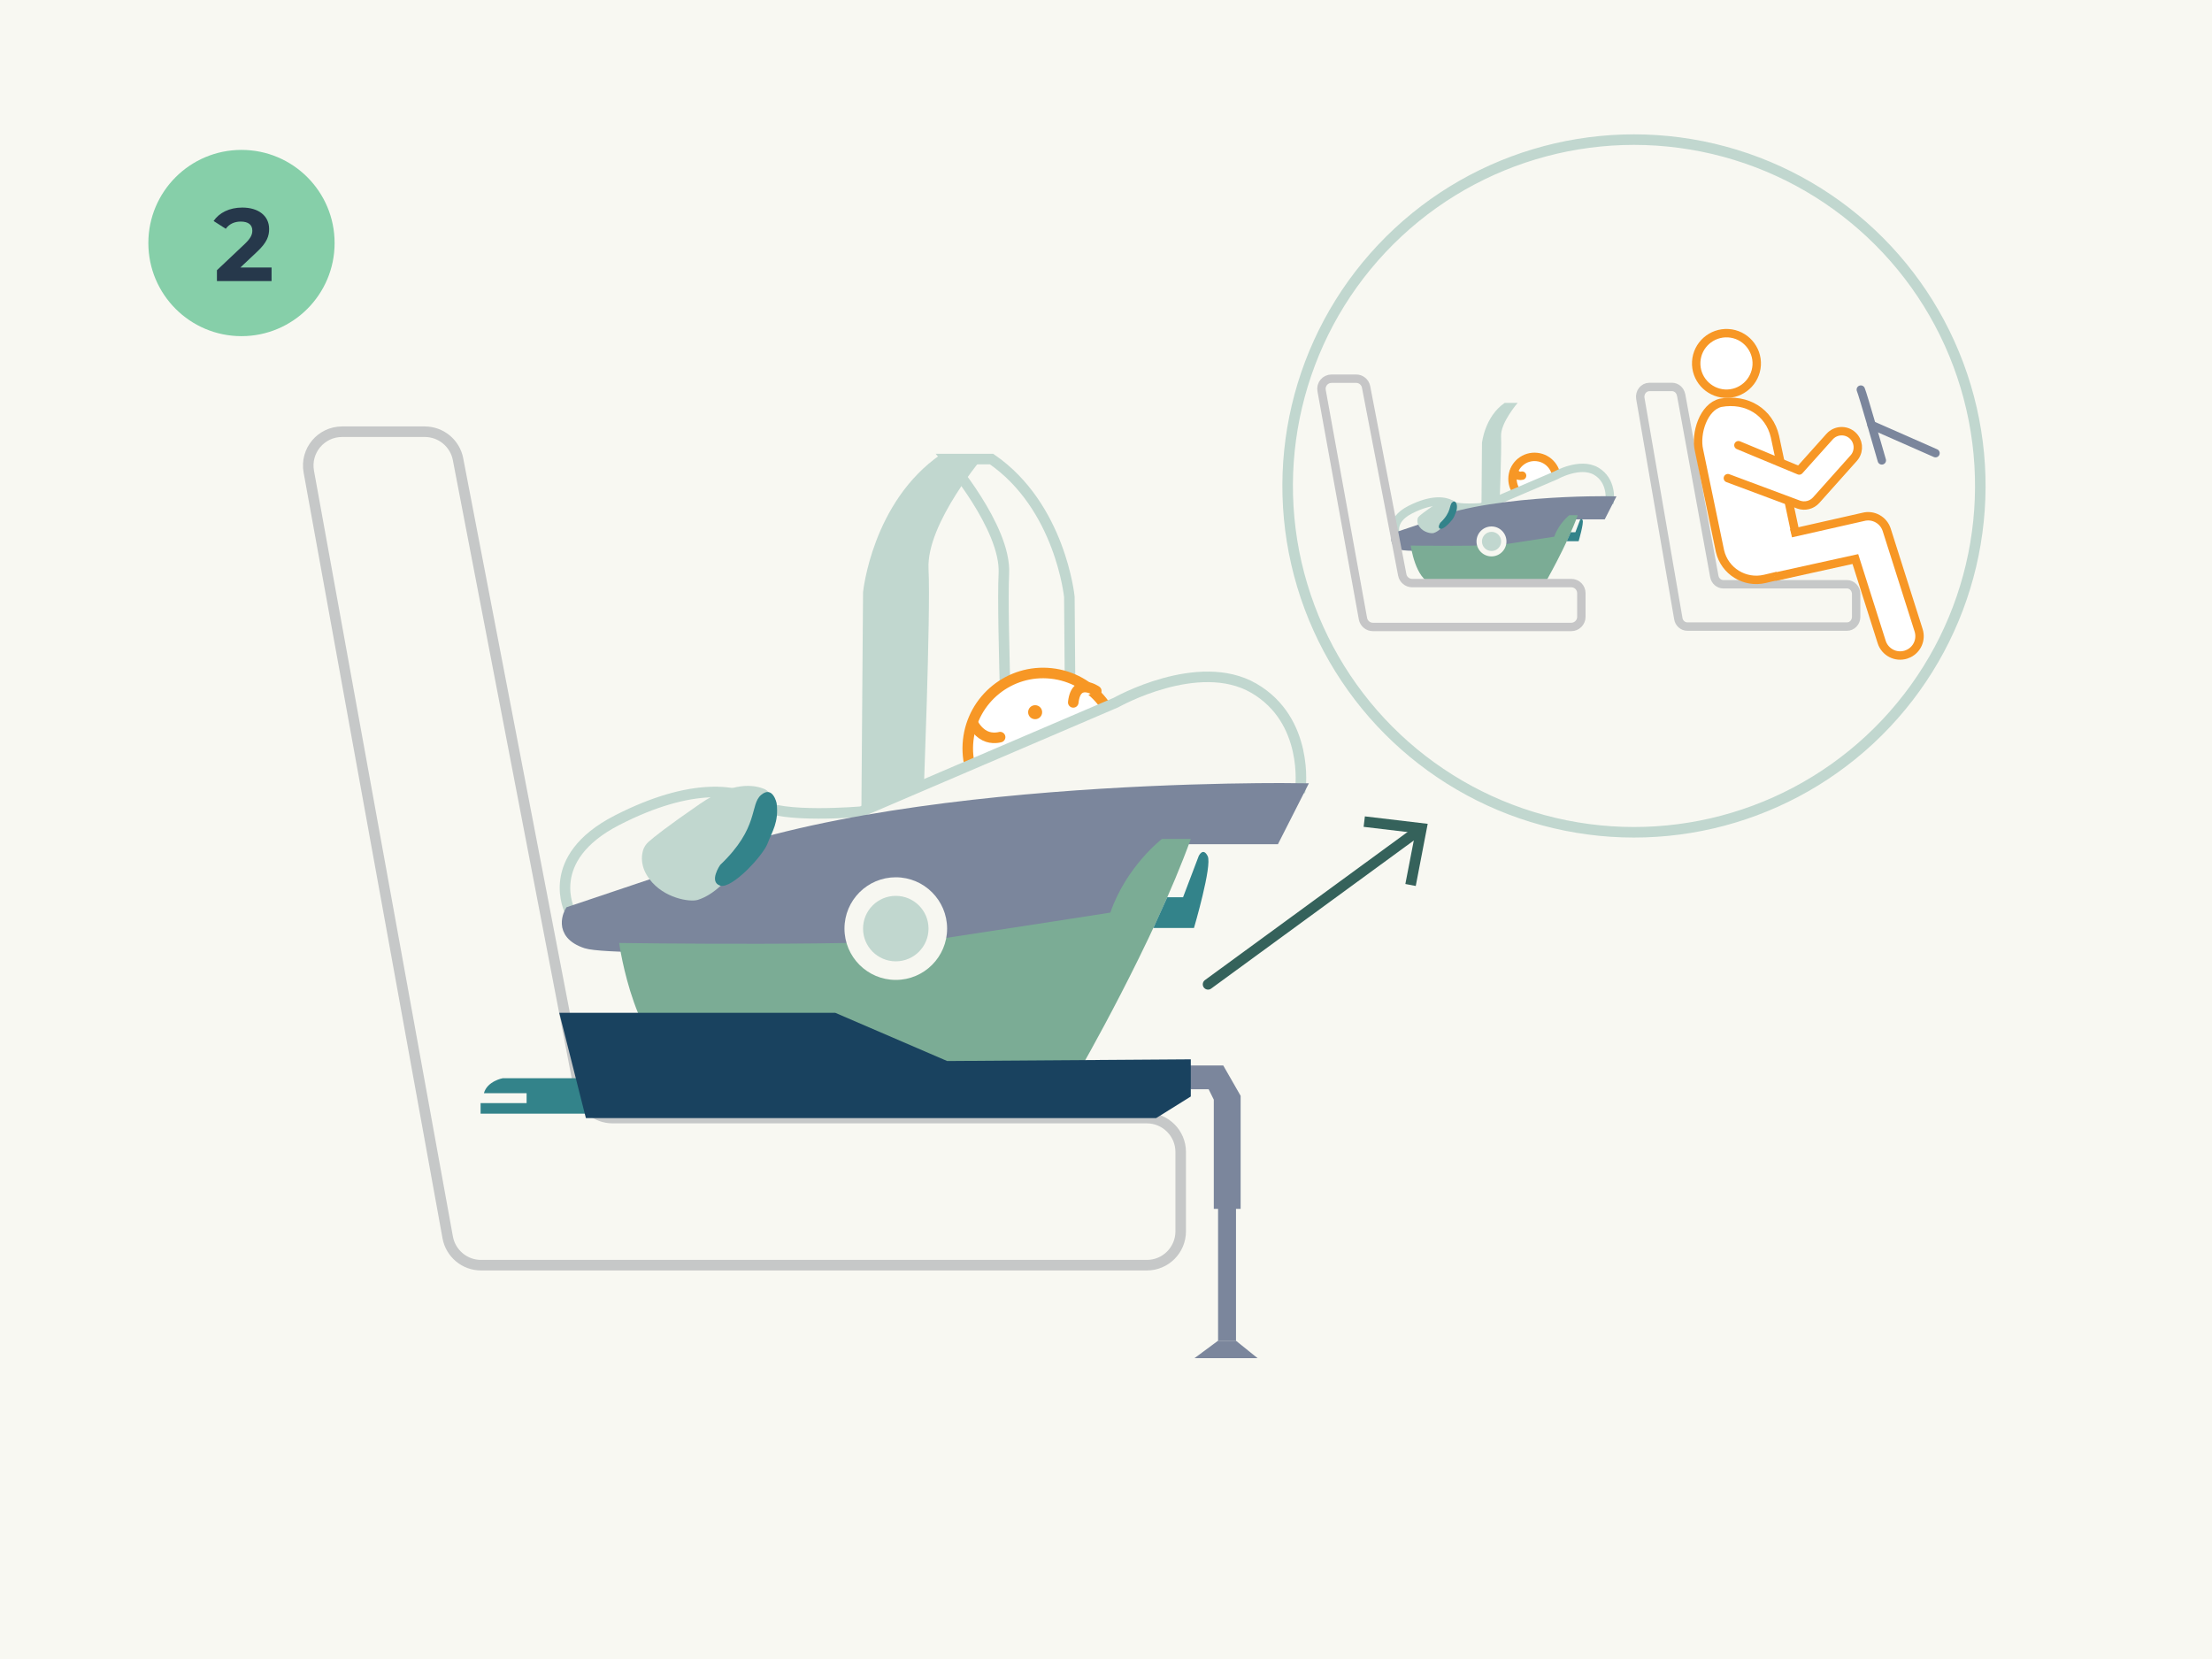 <?xml version="1.0" encoding="UTF-8"?>
<svg xmlns="http://www.w3.org/2000/svg" viewBox="0 0 300 225">
  <defs>
    <style>
      .cls-1 {
        stroke: #35625b;
      }

      .cls-1, .cls-2, .cls-3, .cls-4, .cls-5 {
        stroke-width: 1.43px;
      }

      .cls-1, .cls-2, .cls-3, .cls-4, .cls-5, .cls-6, .cls-7, .cls-8, .cls-9, .cls-10, .cls-11, .cls-12, .cls-13 {
        fill: none;
      }

      .cls-1, .cls-2, .cls-3, .cls-6, .cls-7, .cls-8 {
        stroke-linejoin: round;
      }

      .cls-1, .cls-2, .cls-3, .cls-6, .cls-7, .cls-8, .cls-13 {
        stroke-linecap: round;
      }

      .cls-2, .cls-6, .cls-7, .cls-9 {
        stroke: #f79725;
      }

      .cls-14 {
        fill: #f7f7f1;
      }

      .cls-15 {
        fill: #f8f8f2;
      }

      .cls-16 {
        fill: #f79725;
      }

      .cls-17 {
        fill: #fff;
      }

      .cls-18 {
        fill: #86cfa9;
      }

      .cls-19 {
        fill: #c1d7cf;
      }

      .cls-20 {
        fill: #19425f;
      }

      .cls-21 {
        fill: #35625b;
      }

      .cls-22 {
        fill: #26384b;
      }

      .cls-23 {
        fill: #33838a;
      }

      .cls-24 {
        fill: #7bac95;
      }

      .cls-25 {
        fill: #7b869c;
      }

      .cls-3, .cls-8 {
        stroke: #c6c8c8;
      }

      .cls-4, .cls-5, .cls-9, .cls-10, .cls-11, .cls-12, .cls-13 {
        stroke-miterlimit: 10;
      }

      .cls-4, .cls-12 {
        stroke: #c1d7cf;
      }

      .cls-5, .cls-11, .cls-13 {
        stroke: #7b869c;
      }

      .cls-6, .cls-8, .cls-9, .cls-13 {
        stroke-width: 1.14px;
      }

      .cls-7, .cls-10, .cls-11, .cls-12 {
        stroke-width: 1.14px;
      }

      .cls-10 {
        stroke: #c6c6c7;
      }
    </style>
  </defs>
  <g id="Achtergrond">
    <rect class="cls-15" width="300" height="225"/>
  </g>
  <g id="_4van_Veiligbabymeeindeauto_2_Achteruit_kijken" data-name="4van_Veiligbabymeeindeauto_2_Achteruit kijken">
    <g>
      <path class="cls-4" d="m145.27,112.38l-.24-31.43s-1.21-12.26-10.55-18.69h-6.02s8,9.28,7.69,15.51c-.31,6.23.72,31.95.72,31.95l8.41,2.66Z"/>
      <line class="cls-1" x1="192.38" y1="112.64" x2="163.84" y2="133.5"/>
      <polygon class="cls-21" points="185.11 110.72 184.94 112.14 191.94 112.97 190.6 119.89 192.01 120.16 193.63 111.73 185.11 110.72"/>
      <path class="cls-8" d="m228,53.55l4.5,24.62c.11.62.63,1.07,1.23,1.07h16.76c.69,0,1.25.59,1.25,1.32v3.1c0,.73-.56,1.32-1.25,1.32h-21.64c-.61,0-1.13-.46-1.23-1.08l-5.15-29.86c-.14-.81.45-1.56,1.23-1.56h3.06c.6,0,1.12.45,1.23,1.07Z"/>
      <path class="cls-17" d="m244.56,77.29l-3.84-18.1c-.77-3.29-3.78-5.21-7.36-4.56-2.31.54-3.47,4.14-2.93,6.45l2.84,13.66c.63,2.72,3.36,4.41,6.08,3.77l5.21-1.23Z"/>
      <path class="cls-6" d="m244.56,77.29l-3.84-18.1c-.77-3.29-3.78-5.21-7.36-4.56-2.31.54-3.47,4.14-2.93,6.45l2.84,13.66c.63,2.72,3.36,4.41,6.08,3.77l5.21-1.23Z"/>
      <path class="cls-17" d="m238.25,49.53c-.14,2.26-2.08,3.99-4.34,3.86-2.26-.14-3.99-2.08-3.86-4.34.13-2.26,2.08-3.99,4.34-3.86,2.26.13,3.99,2.08,3.86,4.34"/>
      <path class="cls-6" d="m238.25,49.53c-.14,2.26-2.08,3.99-4.34,3.86-2.26-.14-3.99-2.08-3.86-4.34.13-2.26,2.08-3.99,4.34-3.86,2.26.13,3.99,2.08,3.86,4.34Z"/>
      <path class="cls-17" d="m242.91,72.32l9.8-2.22c1.35-.35,2.74.42,3.17,1.75l4.33,13.63c.4,1.26-.19,2.59-1.34,3.15-.12.06-.24.11-.37.15-1.39.44-2.86-.33-3.3-1.71l-3.57-11.25-10.94,2.41"/>
      <path class="cls-9" d="m242.91,72.32l9.8-2.22c1.35-.35,2.74.42,3.17,1.75l4.33,13.63c.4,1.26-.19,2.59-1.34,3.15-.12.06-.24.11-.37.15-1.39.44-2.86-.33-3.3-1.71l-3.57-11.25-10.94,2.41"/>
      <path class="cls-17" d="m234.34,64.85l9.62,3.59c.84.29,1.77.05,2.36-.61l5.09-5.7c.06-.07.11-.13.16-.2.63-.9.5-2.14-.33-2.89-.9-.81-2.29-.73-3.1.17l-4.12,4.6-8.25-3.43"/>
      <path class="cls-6" d="m234.34,64.85l9.62,3.59c.84.29,1.77.05,2.36-.61l5.09-5.7c.06-.07.11-.13.16-.2.63-.9.5-2.14-.33-2.89-.9-.81-2.29-.73-3.1.17l-4.12,4.6-8.25-3.43"/>
      <path class="cls-13" d="m252.37,52.84c.14.32.81,2.56,1.46,4.8.7,2.4,1.39,4.8,1.39,4.8"/>
      <line class="cls-13" x1="253.83" y1="57.64" x2="262.5" y2="61.46"/>
      <path class="cls-17" d="m211.09,65.27c-.17,1.64-1.65,2.83-3.29,2.65-1.64-.17-2.83-1.65-2.65-3.29.17-1.64,1.65-2.83,3.29-2.65,1.64.17,2.83,1.65,2.65,3.29"/>
      <path class="cls-7" d="m211.09,65.27c-.17,1.64-1.65,2.83-3.29,2.65-1.64-.17-2.83-1.65-2.65-3.29.17-1.64,1.65-2.83,3.29-2.65,1.64.17,2.83,1.65,2.65,3.29Z"/>
      <path class="cls-19" d="m200.92,69.28l.07-9.18s.35-3.58,3.08-5.46h1.76s-2.34,2.71-2.25,4.53-.21,9.33-.21,9.33l-2.46.78Z"/>
      <path class="cls-14" d="m189.38,72.75s-1.11-2.1,1.87-3.62c2.98-1.52,4.86-1.22,5.65-.64.8.58,4.02.3,4.02.3l10.09-4.32s3.26-1.84,5.46-.57c2.2,1.28,1.85,3.97,1.85,3.97l-26.23,4.26-2.7.62Z"/>
      <path class="cls-12" d="m189.38,72.75s-1.11-2.1,1.87-3.62c2.98-1.52,4.86-1.22,5.65-.64.8.58,4.02.3,4.02.3l10.09-4.32s3.26-1.84,5.46-.57c2.2,1.28,1.85,3.97,1.85,3.97l-26.23,4.26-2.7.62Z"/>
      <path class="cls-25" d="m192.75,71.62l-3.37,1.13s-.52.87.64,1.25c1.16.38,14,0,14,0l6.76-1.21,2.3-2.92h4.21l1.02-2s-17.78-.29-25.56,3.75"/>
      <path class="cls-11" d="m192.75,71.62l-3.37,1.13s-.52.87.64,1.25c1.16.38,14,0,14,0l6.76-1.21,2.3-2.92h4.21l1.02-2s-17.78-.29-25.56,3.75Z"/>
      <path class="cls-24" d="m191.33,73.99s.63,4.59,2.83,5.12c2.2.53,15.37,0,15.37,0,0,0,2.98-5.15,4.45-9.24h-1.14s-1.41,1.08-2.05,2.92c0,0-4.15.65-6.5,1-2.35.35-12.96.2-12.96.2"/>
      <path class="cls-14" d="m200.25,73.43c0-1.12.91-2.03,2.03-2.03s2.03.91,2.03,2.03-.91,2.03-2.03,2.03-2.03-.91-2.03-2.03"/>
      <path class="cls-19" d="m200.99,73.43c0-.72.58-1.3,1.3-1.3s1.3.58,1.3,1.3-.58,1.3-1.3,1.3-1.3-.58-1.3-1.3"/>
      <path class="cls-23" d="m213.04,72.18h.62l.62-1.63s.17-.37.36,0c.19.37-.54,2.85-.54,2.85h-1.61l.55-1.22Z"/>
      <path class="cls-17" d="m205.35,63.96s.15.33.47.49c.3.15.61.06.61.06"/>
      <path class="cls-7" d="m205.35,63.96s.15.33.47.49c.3.15.61.06.61.06"/>
      <path class="cls-10" d="m185.27,52.46l4.91,25.51c.12.64.69,1.11,1.34,1.11h21.58c.76,0,1.37.61,1.37,1.37v3.21c0,.75-.61,1.37-1.37,1.37h-26.9c-.66,0-1.23-.47-1.35-1.12l-5.61-30.94c-.15-.84.49-1.61,1.35-1.61h3.34c.66,0,1.22.47,1.34,1.11Z"/>
      <path class="cls-19" d="m197.29,68.4c.08-.2-.01-.42-.21-.5-.43-.18-1.27-.3-2.56.59-1.31.9-1.84,1.33-2.04,1.51-.1.09-.18.2-.21.33-.07.24-.1.66.26,1.14.57.76,1.6.92,1.91.82,1.31-.4,2.28-2.49,2.28-2.49l.58-1.4Z"/>
      <path class="cls-23" d="m197.57,68.46s-.15-.72-.61-.33c-.46.39-.06,1.29-1.62,2.77,0,0-.46.67,0,.82.46.15,1.7-1.19,1.88-1.67.18-.48.45-.83.36-1.59"/>
      <path class="cls-3" d="m62.12,62.28l16.47,85.64c.42,2.16,2.31,3.72,4.51,3.72h72.44c2.53,0,4.59,2.06,4.59,4.59v10.77c0,2.53-2.05,4.59-4.59,4.59h-90.3c-2.22,0-4.12-1.59-4.52-3.77l-18.84-103.86c-.51-2.82,1.65-5.41,4.52-5.41h11.21c2.2,0,4.09,1.56,4.51,3.72Z"/>
      <path class="cls-17" d="m151.64,102.58c-.6,5.62-5.64,9.68-11.25,9.08-5.62-.6-9.68-5.64-9.08-11.25.6-5.62,5.64-9.68,11.25-9.08,5.62.6,9.68,5.64,9.08,11.25"/>
      <path class="cls-2" d="m151.64,102.58c-.6,5.62-5.64,9.68-11.25,9.08-5.62-.6-9.68-5.64-9.08-11.25.6-5.62,5.64-9.68,11.25-9.08,5.62.6,9.68,5.64,9.08,11.25Z"/>
      <path class="cls-19" d="m116.81,111.75l.24-31.43s1.21-12.26,10.55-18.69h6.02s-8,9.28-7.69,15.51c.31,6.23-.72,31.95-.72,31.95l-8.41,2.66Z"/>
      <path class="cls-14" d="m77.32,123.64s-3.81-7.19,6.39-12.41c10.19-5.22,16.62-4.19,19.35-2.18,2.73,2,13.75,1.03,13.75,1.03l34.55-14.8s11.16-6.31,18.69-1.94c7.52,4.37,6.32,13.6,6.32,13.6l-89.81,14.57-9.24,2.13Z"/>
      <path class="cls-4" d="m77.32,123.64s-3.81-7.19,6.39-12.41c10.19-5.22,16.62-4.19,19.35-2.18,2.73,2,13.75,1.03,13.75,1.03l34.55-14.8s11.16-6.31,18.69-1.94c7.52,4.37,6.32,13.6,6.32,13.6l-89.81,14.57-9.24,2.13Z"/>
      <path class="cls-25" d="m88.85,119.76l-11.54,3.88s-1.79,2.98,2.19,4.28c3.98,1.29,47.93,0,47.93,0l23.14-4.15,7.89-9.99h14.42l3.48-6.85s-60.86-.99-87.51,12.83"/>
      <path class="cls-5" d="m88.85,119.76l-11.54,3.88s-1.79,2.98,2.19,4.28c3.98,1.29,47.93,0,47.93,0l23.14-4.15,7.89-9.99h14.42l3.48-6.85s-60.86-.99-87.51,12.83Z"/>
      <path class="cls-24" d="m83.97,127.88s2.16,15.72,9.68,17.54c7.52,1.82,52.61,0,52.61,0,0,0,10.19-17.64,15.24-31.64h-3.91s-4.84,3.71-7,9.99c0,0-14.21,2.22-22.24,3.43-8.03,1.21-44.37.69-44.37.69"/>
      <path class="cls-14" d="m114.53,125.94c0-3.85,3.12-6.96,6.96-6.96s6.96,3.12,6.96,6.96-3.12,6.96-6.96,6.96-6.96-3.12-6.96-6.96"/>
      <path class="cls-19" d="m117.05,125.94c0-2.45,1.99-4.44,4.44-4.44s4.44,1.99,4.44,4.44-1.99,4.44-4.44,4.44-4.44-1.99-4.44-4.44"/>
      <path class="cls-23" d="m158.31,121.69h2.14l2.12-5.58s.58-1.27,1.22,0c.64,1.27-1.86,9.75-1.86,9.75h-5.51l1.89-4.17Z"/>
      <path class="cls-19" d="m104.39,108.73c.28-.67-.04-1.43-.7-1.71-1.46-.62-4.36-1.02-8.77,2.01-4.49,3.09-6.29,4.54-6.98,5.16-.34.31-.6.7-.73,1.14-.24.82-.36,2.26.88,3.91,1.94,2.59,5.47,3.13,6.53,2.81,4.49-1.38,7.81-8.52,7.81-8.52l1.98-4.78Z"/>
      <path class="cls-23" d="m105.33,108.93s-.52-2.45-2.1-1.12c-1.58,1.33-.2,4.4-5.56,9.5,0,0-1.58,2.29,0,2.8,1.58.51,5.82-4.08,6.43-5.71.61-1.63,1.55-2.86,1.23-5.46"/>
      <path class="cls-16" d="m141.34,96.59c0,.52-.42.95-.95.95s-.95-.42-.95-.95.42-.95.95-.95.95.42.95.95"/>
      <polyline class="cls-25" points="161.5 147.73 163.92 147.73 164.62 149.14 164.62 163.95 168.26 163.95 168.26 148.62 165.9 144.5 160.28 144.5"/>
      <path class="cls-23" d="m81.94,146.23h-13.75s-2.1.38-2.56,2.03h5.79v1.35h-6.24v1.43h16.76v-4.81Z"/>
      <polygon class="cls-20" points="161.5 143.67 161.5 148.71 156.8 151.64 79.46 151.64 75.85 137.36 113.28 137.36 128.46 143.9 161.5 143.67"/>
      <rect class="cls-25" x="165.2" y="163.12" width="2.43" height="18.71"/>
      <polygon class="cls-25" points="165.2 181.83 162 184.2 170.56 184.2 167.62 181.83 165.2 181.83"/>
      <path class="cls-17" d="m148.68,93.71s-2.74-1.92-3.12,1.55"/>
      <path class="cls-2" d="m148.68,93.71s-2.74-1.92-3.12,1.55"/>
      <path class="cls-17" d="m131.96,98.1s.51,1.12,1.6,1.67c1.01.52,2.08.2,2.08.2"/>
      <path class="cls-2" d="m131.96,98.1s.51,1.12,1.6,1.67c1.01.52,2.08.2,2.08.2"/>
      <circle class="cls-4" cx="221.62" cy="65.91" r="46.97" transform="translate(106.55 266.46) rotate(-76.72)"/>
    </g>
  </g>
  <g id="Nummertjes">
    <g>
      <circle class="cls-18" cx="32.75" cy="32.96" r="12.63"/>
      <path class="cls-22" d="m36.83,36.27v1.85h-7.41v-1.47l3.78-3.57c.87-.83,1.02-1.33,1.02-1.81,0-.77-.53-1.22-1.57-1.22-.84,0-1.56.32-2.03.98l-1.65-1.06c.76-1.11,2.13-1.82,3.89-1.82,2.19,0,3.64,1.12,3.64,2.9,0,.95-.27,1.82-1.64,3.1l-2.26,2.13h4.22Z"/>
    </g>
  </g>
</svg>